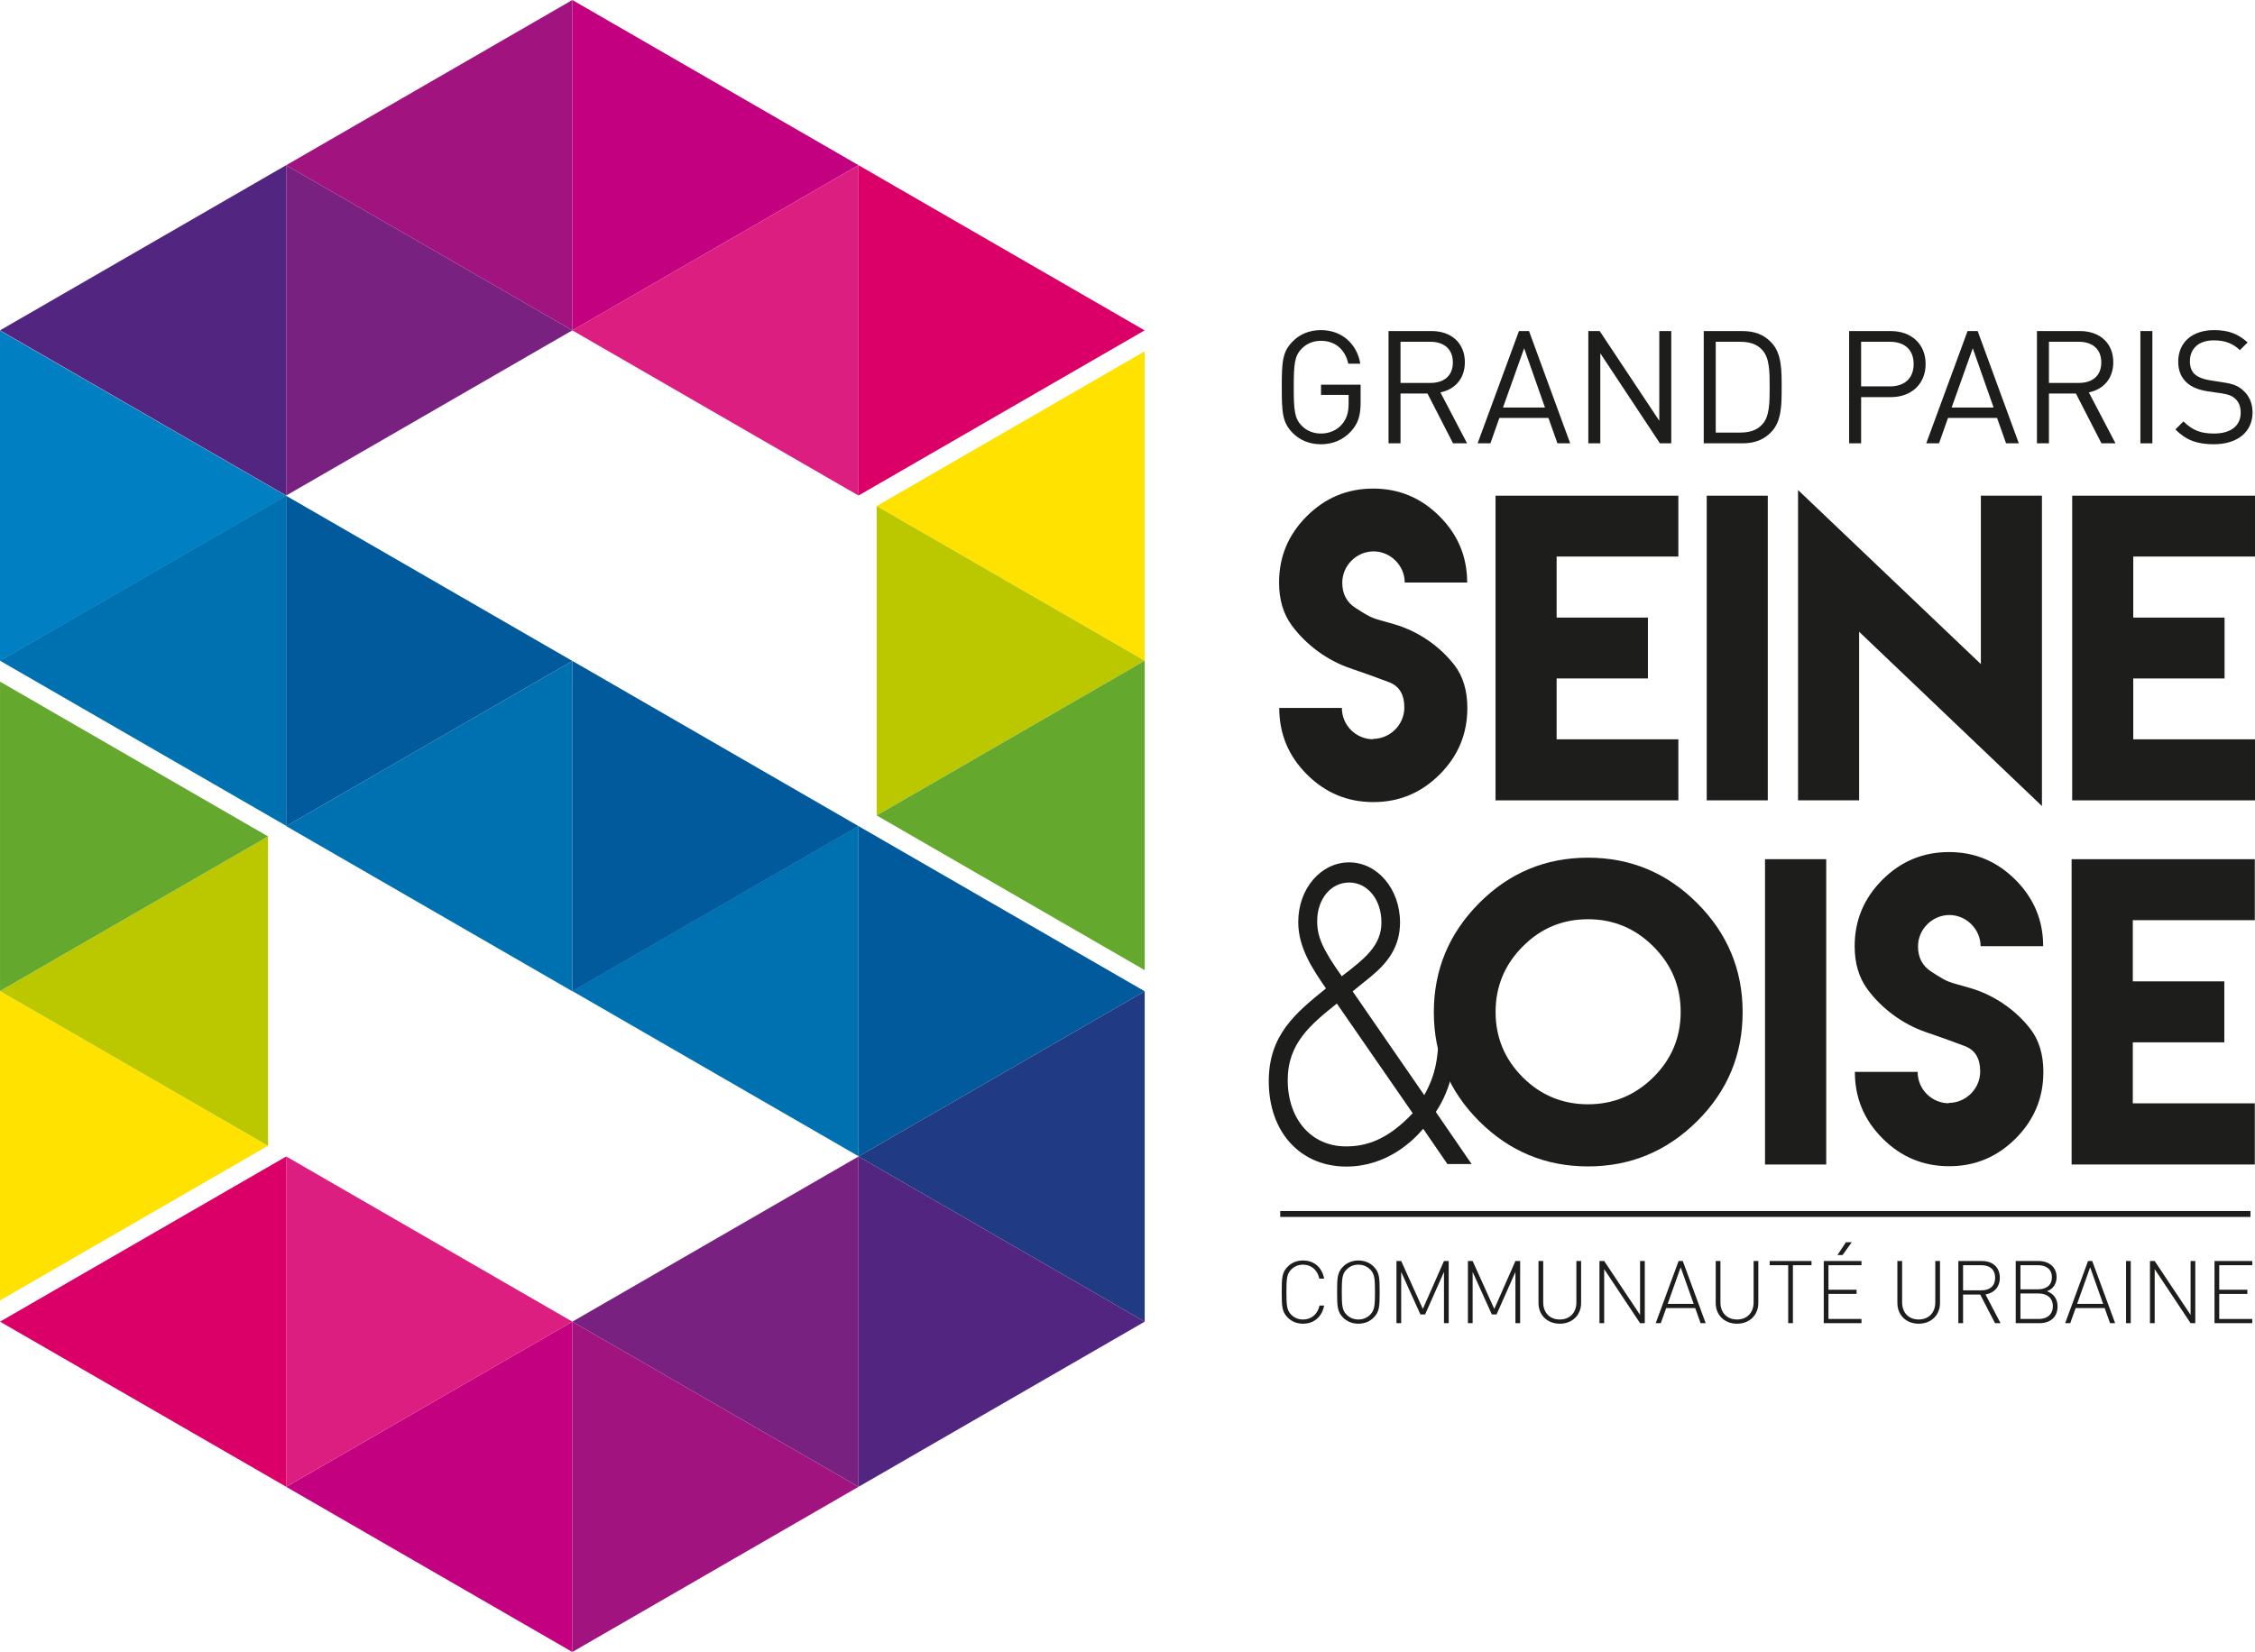 <?xml version="1.0" encoding="utf-8"?>
<!-- Generator: Adobe Illustrator 23.0.3, SVG Export Plug-In . SVG Version: 6.00 Build 0)  -->
<svg version="1.1" id="Calque_1" xmlns="http://www.w3.org/2000/svg" xmlns:xlink="http://www.w3.org/1999/xlink" x="0px" y="0px"
	 viewBox="0 0 241.593 177.038" style="enable-background:new 0 0 241.593 177.038;" xml:space="preserve">
<style type="text/css">
	.st0{fill:#FFE200;}
	.st1{fill:#BBC800;}
	.st2{fill:#65A82E;}
	.st3{fill:#0080C3;}
	.st4{fill:#0071B0;}
	.st5{fill:#005A9C;}
	.st6{fill:#213A84;}
	.st7{fill:#522580;}
	.st8{fill:#792180;}
	.st9{fill:#A11480;}
	.st10{fill:#C3007F;}
	.st11{fill:#DC1E80;}
	.st12{fill:#DA0067;}
	.st13{fill:#1D1D1B;}
	.st14{fill:none;stroke:#1D1D1B;stroke-width:0.633;stroke-miterlimit:10;}
</style>
<g>
	<g>
		<polygon class="st0" points="0.002,106.207 28.716,122.785 0.002,139.363 		"/>
		<polygon class="st1" points="28.716,122.79 0.002,106.209 28.716,89.634 		"/>
		<polygon class="st2" points="0.002,73.049 28.716,89.636 0.002,106.207 		"/>
		<polygon class="st0" points="122.639,70.809 93.924,54.23 122.639,37.65 		"/>
		<polygon class="st1" points="93.924,54.23 122.639,70.808 93.924,87.386 		"/>
		<polygon class="st2" points="122.639,103.967 93.924,87.386 122.639,70.809 		"/>
		<polygon class="st3" points="0,70.827 30.664,53.131 0,35.43 		"/>
		<polygon class="st4" points="30.664,53.105 0,70.806 30.664,88.506 		"/>
		<polygon class="st4" points="91.977,88.51 61.321,106.21 91.977,123.909 		"/>
		<polygon class="st4" points="61.321,70.832 30.66,88.531 61.321,106.233 		"/>
		<polygon class="st5" points="30.659,88.533 61.32,70.832 30.659,53.131 		"/>
		<polygon class="st5" points="91.977,123.937 122.639,106.233 91.977,88.531 		"/>
		<polygon class="st5" points="61.321,106.233 91.977,88.531 61.321,70.827 		"/>
		<polygon class="st6" points="122.639,106.233 91.977,123.936 122.639,141.638 		"/>
		<polygon class="st7" points="91.977,159.338 122.639,141.638 91.977,123.937 		"/>
		<polygon class="st8" points="91.977,123.937 61.321,141.638 91.977,159.334 		"/>
		<polygon class="st9" points="61.321,177.037 91.977,159.335 61.321,141.638 		"/>
		<polygon class="st10" points="61.321,141.637 30.664,159.339 61.321,177.038 		"/>
		<polygon class="st11" points="30.664,159.335 61.321,141.637 30.664,123.934 		"/>
		<polygon class="st12" points="30.664,123.937 0.002,141.637 30.664,159.334 		"/>
		<polygon class="st7" points="30.659,17.701 0.001,35.402 30.659,53.105 		"/>
		<polygon class="st8" points="30.659,53.105 61.32,35.402 30.659,17.704 		"/>
		<polygon class="st9" points="61.32,0 30.659,17.705 61.32,35.402 		"/>
		<polygon class="st10" points="61.32,0 61.32,35.405 91.977,17.701 		"/>
		<polygon class="st11" points="91.977,17.704 61.321,35.404 91.977,53.105 		"/>
		<polygon class="st12" points="91.977,53.105 122.633,35.404 91.977,17.704 		"/>
	</g>
	<path class="st13" d="M144.543,94.576c-1.957,0-3.425,1.757-3.425,4.144c0,1.62,0.527,2.927,2.634,5.899
		c2.482-1.894,4.25-3.288,4.25-5.765C148.003,96.378,146.498,94.576,144.543,94.576 M137.962,115.741
		c0,4.188,2.519,7.115,6.242,7.115c2.144,0,4.438-0.675,7.145-3.556l-8.123-11.753C140.406,109.798,137.962,111.824,137.962,115.741
		 M155.071,124.747l-2.595-3.782c-1.015,1.215-3.835,4.052-8.236,4.052c-4.927,0-8.309-3.692-8.309-9.142
		c0-4.907,2.782-7.249,6.128-9.95c-1.391-2.026-2.97-4.323-2.97-7.116c0-3.601,2.444-6.392,5.454-6.392
		c3.009,0,5.452,2.837,5.452,6.439c0,2.657-1.391,4.368-3.084,5.765l-1.993,1.62l7.671,11.122c1.203-2.162,1.579-3.918,1.579-7.97
		h1.993c0,4.009-0.639,7.249-2.332,9.771l3.835,5.584H155.071z"/>
	<path class="st13" d="M144.742,46.224c-0.846,0.929-1.979,1.386-3.211,1.386c-1.251,0-2.264-0.44-3.007-1.183
		c-1.133-1.132-1.199-2.18-1.199-4.933c0-2.756,0.066-3.803,1.199-4.934c0.743-0.745,1.756-1.183,3.007-1.183
		c2.264,0,3.869,1.522,4.206,3.599h-1.283c-0.339-1.537-1.419-2.45-2.923-2.45c-0.828,0-1.537,0.287-2.078,0.845
		c-0.76,0.777-0.844,1.656-0.844,4.123c0,2.465,0.084,3.345,0.844,4.122c0.541,0.558,1.251,0.845,2.078,0.845
		c0.879,0,1.724-0.355,2.281-1.03c0.489-0.608,0.674-1.268,0.674-2.18v-0.929h-2.956v-1.098h4.242v1.909
		C145.773,44.518,145.519,45.363,144.742,46.224"/>
	<path class="st13" d="M153.257,36.627h-3.211v4.41h3.211c1.402,0,2.398-0.727,2.398-2.197
		C155.655,37.371,154.659,36.627,153.257,36.627 M155.673,47.509l-2.738-5.339h-2.889v5.339h-1.283V35.478h4.613
		c2.094,0,3.565,1.266,3.565,3.346c0,1.757-1.064,2.906-2.62,3.227l2.857,5.458H155.673z"/>
	<path class="st13" d="M163.291,37.319l-2.265,6.353h4.496L163.291,37.319z M166.858,47.509l-0.964-2.721h-5.255l-0.962,2.721h-1.37
		l4.428-12.031h1.079l4.41,12.031H166.858z"/>
	<polygon class="st13" points="177.837,47.509 171.451,37.86 171.451,47.509 170.167,47.509 170.167,35.478 171.384,35.478 
		177.771,45.092 177.771,35.478 179.054,35.478 179.054,47.509 	"/>
	<g>
		<path class="st13" d="M188.802,37.506c-0.607-0.676-1.452-0.879-2.366-0.879h-2.617v9.731h2.617c0.914,0,1.759-0.201,2.366-0.877
			c0.779-0.829,0.795-2.316,0.795-3.988C189.597,39.82,189.581,38.334,188.802,37.506 M189.816,46.242
			c-0.812,0.878-1.807,1.267-3.16,1.267h-4.123v-12.03h4.123c1.352,0,2.348,0.387,3.16,1.266c1.065,1.148,1.065,2.906,1.065,4.747
			C190.882,43.335,190.882,45.092,189.816,46.242"/>
		<path class="st13" d="M202.487,36.627h-3.093v4.781h3.093c1.505,0,2.534-0.811,2.534-2.399
			C205.021,37.421,203.992,36.627,202.487,36.627 M202.588,42.558h-3.194v4.951h-1.285v-12.03h4.479c2.18,0,3.717,1.385,3.717,3.531
			C206.305,41.156,204.768,42.558,202.588,42.558"/>
	</g>
	<path class="st13" d="M211.356,37.319l-2.264,6.353h4.495L211.356,37.319z M214.922,47.509l-0.963-2.721h-5.256l-0.962,2.721
		h-1.369l4.427-12.031h1.082l4.409,12.031H214.922z"/>
	<g>
		<path class="st13" d="M222.726,36.627h-3.209v4.41h3.209c1.402,0,2.399-0.727,2.399-2.197
			C225.125,37.371,224.128,36.627,222.726,36.627 M225.143,47.509l-2.738-5.339h-2.889v5.339h-1.285V35.478h4.613
			c2.095,0,3.566,1.266,3.566,3.346c0,1.757-1.065,2.906-2.619,3.227l2.855,5.458H225.143z"/>
	</g>
	<rect x="229.315" y="35.478" class="st13" width="1.284" height="12.031"/>
	<g>
		<path class="st13" d="M237.171,47.61c-1.791,0-2.991-0.456-4.106-1.589l0.862-0.862c0.997,0.997,1.926,1.302,3.277,1.302
			c1.774,0,2.856-0.811,2.856-2.229c0-0.643-0.186-1.151-0.592-1.505c-0.371-0.337-0.71-0.456-1.571-0.591l-1.403-0.203
			c-0.946-0.153-1.656-0.438-2.196-0.913c-0.608-0.54-0.931-1.283-0.931-2.263c0-2.045,1.471-3.38,3.853-3.38
			c1.537,0,2.552,0.406,3.582,1.318l-0.828,0.828c-0.726-0.693-1.554-1.048-2.805-1.048c-1.622,0-2.552,0.896-2.552,2.247
			c0,0.592,0.17,1.082,0.543,1.403c0.371,0.322,0.944,0.524,1.571,0.625l1.403,0.22c1.115,0.169,1.639,0.371,2.179,0.861
			c0.642,0.558,1.015,1.369,1.015,2.366C241.328,46.309,239.688,47.61,237.171,47.61"/>
		<path class="st13" d="M147.1,79.183c1.833,0,3.356-1.524,3.356-3.356c0-1.419-0.556-2.325-1.688-2.737
			c-2.388-0.886-1.811-0.679-4.138-1.483c-2.45-0.844-4.714-2.511-6.238-4.59c-0.906-1.236-1.358-2.76-1.358-4.59
			c0-2.76,0.988-5.126,2.964-7.102c1.976-1.977,4.344-2.965,7.123-2.965c2.759,0,5.125,0.988,7.102,2.965
			c1.977,1.976,2.964,4.342,2.964,7.102h-6.689c0-1.813-1.525-3.336-3.336-3.336c-1.833,0-3.356,1.524-3.356,3.356
			c0,1.194,0.473,2.1,1.441,2.716c1.978,1.277,1.751,1.029,4.118,1.731c2.553,0.74,4.858,2.326,6.444,4.363
			c0.926,1.194,1.398,2.738,1.398,4.612c0,2.779-0.987,5.147-2.963,7.123c-1.976,1.976-4.343,2.965-7.102,2.965
			c-2.78,0-5.148-0.988-7.124-2.965c-1.976-1.976-2.963-4.344-2.963-7.123h6.709c0,1.853,1.503,3.355,3.357,3.355L147.1,79.183z"/>
	</g>
	<polygon class="st13" points="179.814,53.121 179.814,59.644 166.77,59.644 166.77,66.185 176.553,66.185 176.553,72.707 
		166.77,72.707 166.77,79.229 179.814,79.229 179.814,85.771 166.77,85.771 160.227,85.771 160.227,53.121 	"/>
	<rect x="182.852" y="53.121" class="st13" width="6.543" height="32.649"/>
	<polygon class="st13" points="212.223,71.168 212.223,53.12 218.766,53.12 218.766,86.379 199.18,67.704 199.18,85.771 
		192.636,85.771 192.636,52.514 	"/>
	<polygon class="st13" points="222.007,53.121 222.007,85.771 228.55,85.771 241.593,85.771 241.593,79.23 228.55,79.23 
		228.55,72.708 238.333,72.708 238.333,66.186 228.55,66.186 228.55,59.644 241.593,59.644 241.593,53.121 	"/>
	<g>
		<path class="st13" d="M163.135,101.434c-1.93,1.949-2.903,4.284-2.903,7.003c0,2.739,0.973,5.074,2.903,7.003
			c1.928,1.927,4.261,2.902,7.002,2.902c2.721,0,5.054-0.975,7.002-2.902c1.949-1.929,2.923-4.264,2.923-7.003
			c0-2.72-0.974-5.055-2.923-7.003c-1.948-1.948-4.281-2.923-7.002-2.923C167.397,98.511,165.063,99.485,163.135,101.434
			 M181.829,96.786c3.247,3.248,4.871,7.145,4.871,11.691c0,4.547-1.624,8.444-4.871,11.672c-3.249,3.227-7.146,4.851-11.692,4.851
			c-4.547,0-8.444-1.624-11.671-4.851c-3.227-3.227-4.85-7.124-4.85-11.672c0-4.546,1.624-8.444,4.85-11.691
			c3.227-3.248,7.125-4.871,11.671-4.871C174.683,91.915,178.58,93.538,181.829,96.786"/>
	</g>
	<rect x="189.098" y="92.076" class="st13" width="6.557" height="32.721"/>
	<g>
		<path class="st13" d="M208.789,118.194c1.837,0,3.362-1.527,3.362-3.362c0-1.423-0.557-2.331-1.692-2.744
			c-2.393-0.888-1.816-0.681-4.145-1.486c-2.456-0.846-4.724-2.516-6.251-4.601c-0.908-1.237-1.361-2.764-1.361-4.6
			c0-2.764,0.99-5.137,2.97-7.118c1.98-1.98,4.352-2.971,7.138-2.971c2.763,0,5.136,0.99,7.116,2.971
			c1.98,1.98,2.972,4.354,2.972,7.118h-6.705c0-1.816-1.527-3.341-3.343-3.341c-1.834,0-3.361,1.526-3.361,3.362
			c0,1.196,0.475,2.103,1.445,2.723c1.98,1.278,1.752,1.032,4.125,1.733c2.559,0.742,4.868,2.33,6.457,4.374
			c0.929,1.196,1.403,2.744,1.403,4.62c0,2.785-0.99,5.158-2.97,7.138c-1.98,1.98-4.353,2.97-7.117,2.97
			c-2.785,0-5.158-0.99-7.138-2.97c-1.98-1.981-2.971-4.354-2.971-7.138h6.725c0,1.857,1.507,3.363,3.364,3.363L208.789,118.194z"/>
	</g>
	<polygon class="st13" points="221.945,92.077 221.945,124.796 228.501,124.796 241.572,124.796 241.572,118.24 228.501,118.24 
		228.501,111.704 238.305,111.704 238.305,105.169 228.501,105.169 228.501,98.612 241.572,98.612 241.572,92.077 	"/>
	<g>
		<line class="st14" x1="137.159" y1="130.097" x2="241.108" y2="130.097"/>
		<path class="st13" d="M139.601,141.856c-0.664,0-1.225-0.243-1.619-0.636c-0.618-0.617-0.664-1.132-0.664-2.751
			c0-1.618,0.046-2.133,0.664-2.75c0.394-0.393,0.955-0.637,1.619-0.637c1.198,0,2.039,0.749,2.264,1.946h-0.516
			c-0.196-0.927-0.85-1.498-1.748-1.498c-0.487,0-0.917,0.17-1.263,0.516c-0.478,0.477-0.515,1.02-0.515,2.423
			c0,1.404,0.037,1.947,0.515,2.423c0.346,0.346,0.776,0.515,1.263,0.515c0.898,0,1.571-0.57,1.768-1.496h0.496
			C141.64,141.107,140.78,141.856,139.601,141.856"/>
		<path class="st13" d="M146.797,136.045c-0.346-0.346-0.778-0.515-1.264-0.515c-0.487,0-0.917,0.169-1.263,0.515
			c-0.478,0.477-0.514,1.02-0.514,2.422c0,1.405,0.036,1.948,0.514,2.424c0.346,0.346,0.776,0.515,1.263,0.515
			c0.485,0,0.918-0.169,1.264-0.515c0.476-0.476,0.514-1.019,0.514-2.424C147.311,137.065,147.273,136.522,146.797,136.045
			 M147.152,141.22c-0.393,0.392-0.954,0.636-1.619,0.636c-0.665,0-1.225-0.244-1.618-0.636c-0.618-0.617-0.664-1.133-0.664-2.752
			c0-1.617,0.046-2.132,0.664-2.75c0.393-0.392,0.954-0.636,1.618-0.636c0.664,0,1.226,0.243,1.619,0.636
			c0.617,0.618,0.663,1.133,0.663,2.75C147.815,140.086,147.768,140.602,147.152,141.22"/>
	</g>
	<polygon class="st13" points="154.703,141.8 154.703,136.308 152.682,140.863 152.176,140.863 150.119,136.308 150.119,141.8 
		149.613,141.8 149.613,135.139 150.119,135.139 152.438,140.275 154.703,135.139 155.209,135.139 155.209,141.8 	"/>
	<polygon class="st13" points="162.357,141.8 162.357,136.308 160.337,140.863 159.83,140.863 157.773,136.308 157.773,141.8 
		157.268,141.8 157.268,135.139 157.773,135.139 160.094,140.275 162.357,135.139 162.863,135.139 162.863,141.8 	"/>
	<g>
		<path class="st13" d="M167.111,141.856c-1.337,0-2.282-0.916-2.282-2.218v-4.5h0.505v4.434c0,1.104,0.701,1.834,1.777,1.834
			c1.076,0,1.778-0.73,1.778-1.834v-4.434h0.506v4.5C169.395,140.939,168.45,141.856,167.111,141.856"/>
	</g>
	<polygon class="st13" points="175.712,141.8 171.866,136.009 171.866,141.8 171.361,141.8 171.361,135.139 171.866,135.139 
		175.712,140.911 175.712,135.139 176.216,135.139 176.216,141.8 	"/>
	<path class="st13" d="M178.669,139.732h2.787l-1.394-3.919L178.669,139.732z M182.197,141.8l-0.58-1.619h-3.107l-0.579,1.619
		h-0.544l2.452-6.661h0.449l2.452,6.661H182.197z"/>
	<g>
		<path class="st13" d="M186.099,141.856c-1.338,0-2.283-0.916-2.283-2.218v-4.5h0.505v4.434c0,1.104,0.702,1.834,1.778,1.834
			c1.076,0,1.777-0.73,1.777-1.834v-4.434h0.505v4.5C188.38,140.939,187.436,141.856,186.099,141.856"/>
	</g>
	<polygon class="st13" points="192.087,135.587 192.087,141.799 191.582,141.799 191.582,135.587 189.599,135.587 189.599,135.138 
		194.079,135.138 194.079,135.587 	"/>
	<path class="st13" d="M197.402,134.501h-0.543l0.909-1.375h0.626L197.402,134.501z M195.391,141.8v-6.661h4.041v0.449h-3.536v2.628
		h3.012v0.449h-3.012v2.685h3.536v0.449H195.391z"/>
	<g>
		<path class="st13" d="M205.562,141.856c-1.338,0-2.283-0.916-2.283-2.218v-4.5h0.507v4.434c0,1.104,0.701,1.834,1.777,1.834
			c1.075,0,1.777-0.73,1.777-1.834v-4.434h0.506v4.5C207.844,140.939,206.9,141.856,205.562,141.856"/>
		<path class="st13" d="M212.28,135.588h-1.964v2.693h1.964c0.861,0,1.47-0.421,1.47-1.348
			C213.75,136.009,213.141,135.588,212.28,135.588 M213.741,141.8l-1.592-3.07h-1.833v3.07h-0.506v-6.661h2.536
			c1.085,0,1.907,0.625,1.907,1.786c0,1.002-0.597,1.637-1.534,1.796l1.611,3.079H213.741z"/>
		<path class="st13" d="M218.428,138.619h-1.964v2.732h1.964c0.907,0,1.507-0.506,1.507-1.366
			C219.935,139.123,219.335,138.619,218.428,138.619 M218.354,135.588h-1.89v2.582h1.89c0.804,0,1.478-0.375,1.478-1.292
			C219.832,135.961,219.158,135.588,218.354,135.588 M218.485,141.8h-2.527v-6.661h2.452c1.105,0,1.928,0.644,1.928,1.739
			c0,0.702-0.393,1.283-1.038,1.499c0.72,0.252,1.14,0.832,1.14,1.608C220.44,141.172,219.655,141.8,218.485,141.8"/>
	</g>
	<path class="st13" d="M222.536,139.732h2.788l-1.394-3.919L222.536,139.732z M226.065,141.8l-0.58-1.619h-3.106l-0.58,1.619h-0.544
		l2.451-6.661h0.449l2.452,6.661H226.065z"/>
	<rect x="227.777" y="135.138" class="st13" width="0.505" height="6.662"/>
	<polygon class="st13" points="234.692,141.8 230.846,136.009 230.846,141.8 230.341,141.8 230.341,135.139 230.846,135.139 
		234.692,140.911 234.692,135.139 235.197,135.139 235.197,141.8 	"/>
	<polygon class="st13" points="237.255,135.138 237.255,141.799 241.298,141.799 241.298,141.351 237.762,141.351 237.762,138.665 
		240.774,138.665 240.774,138.216 237.762,138.216 237.762,135.588 241.298,135.588 241.298,135.138 	"/>
</g>
</svg>

